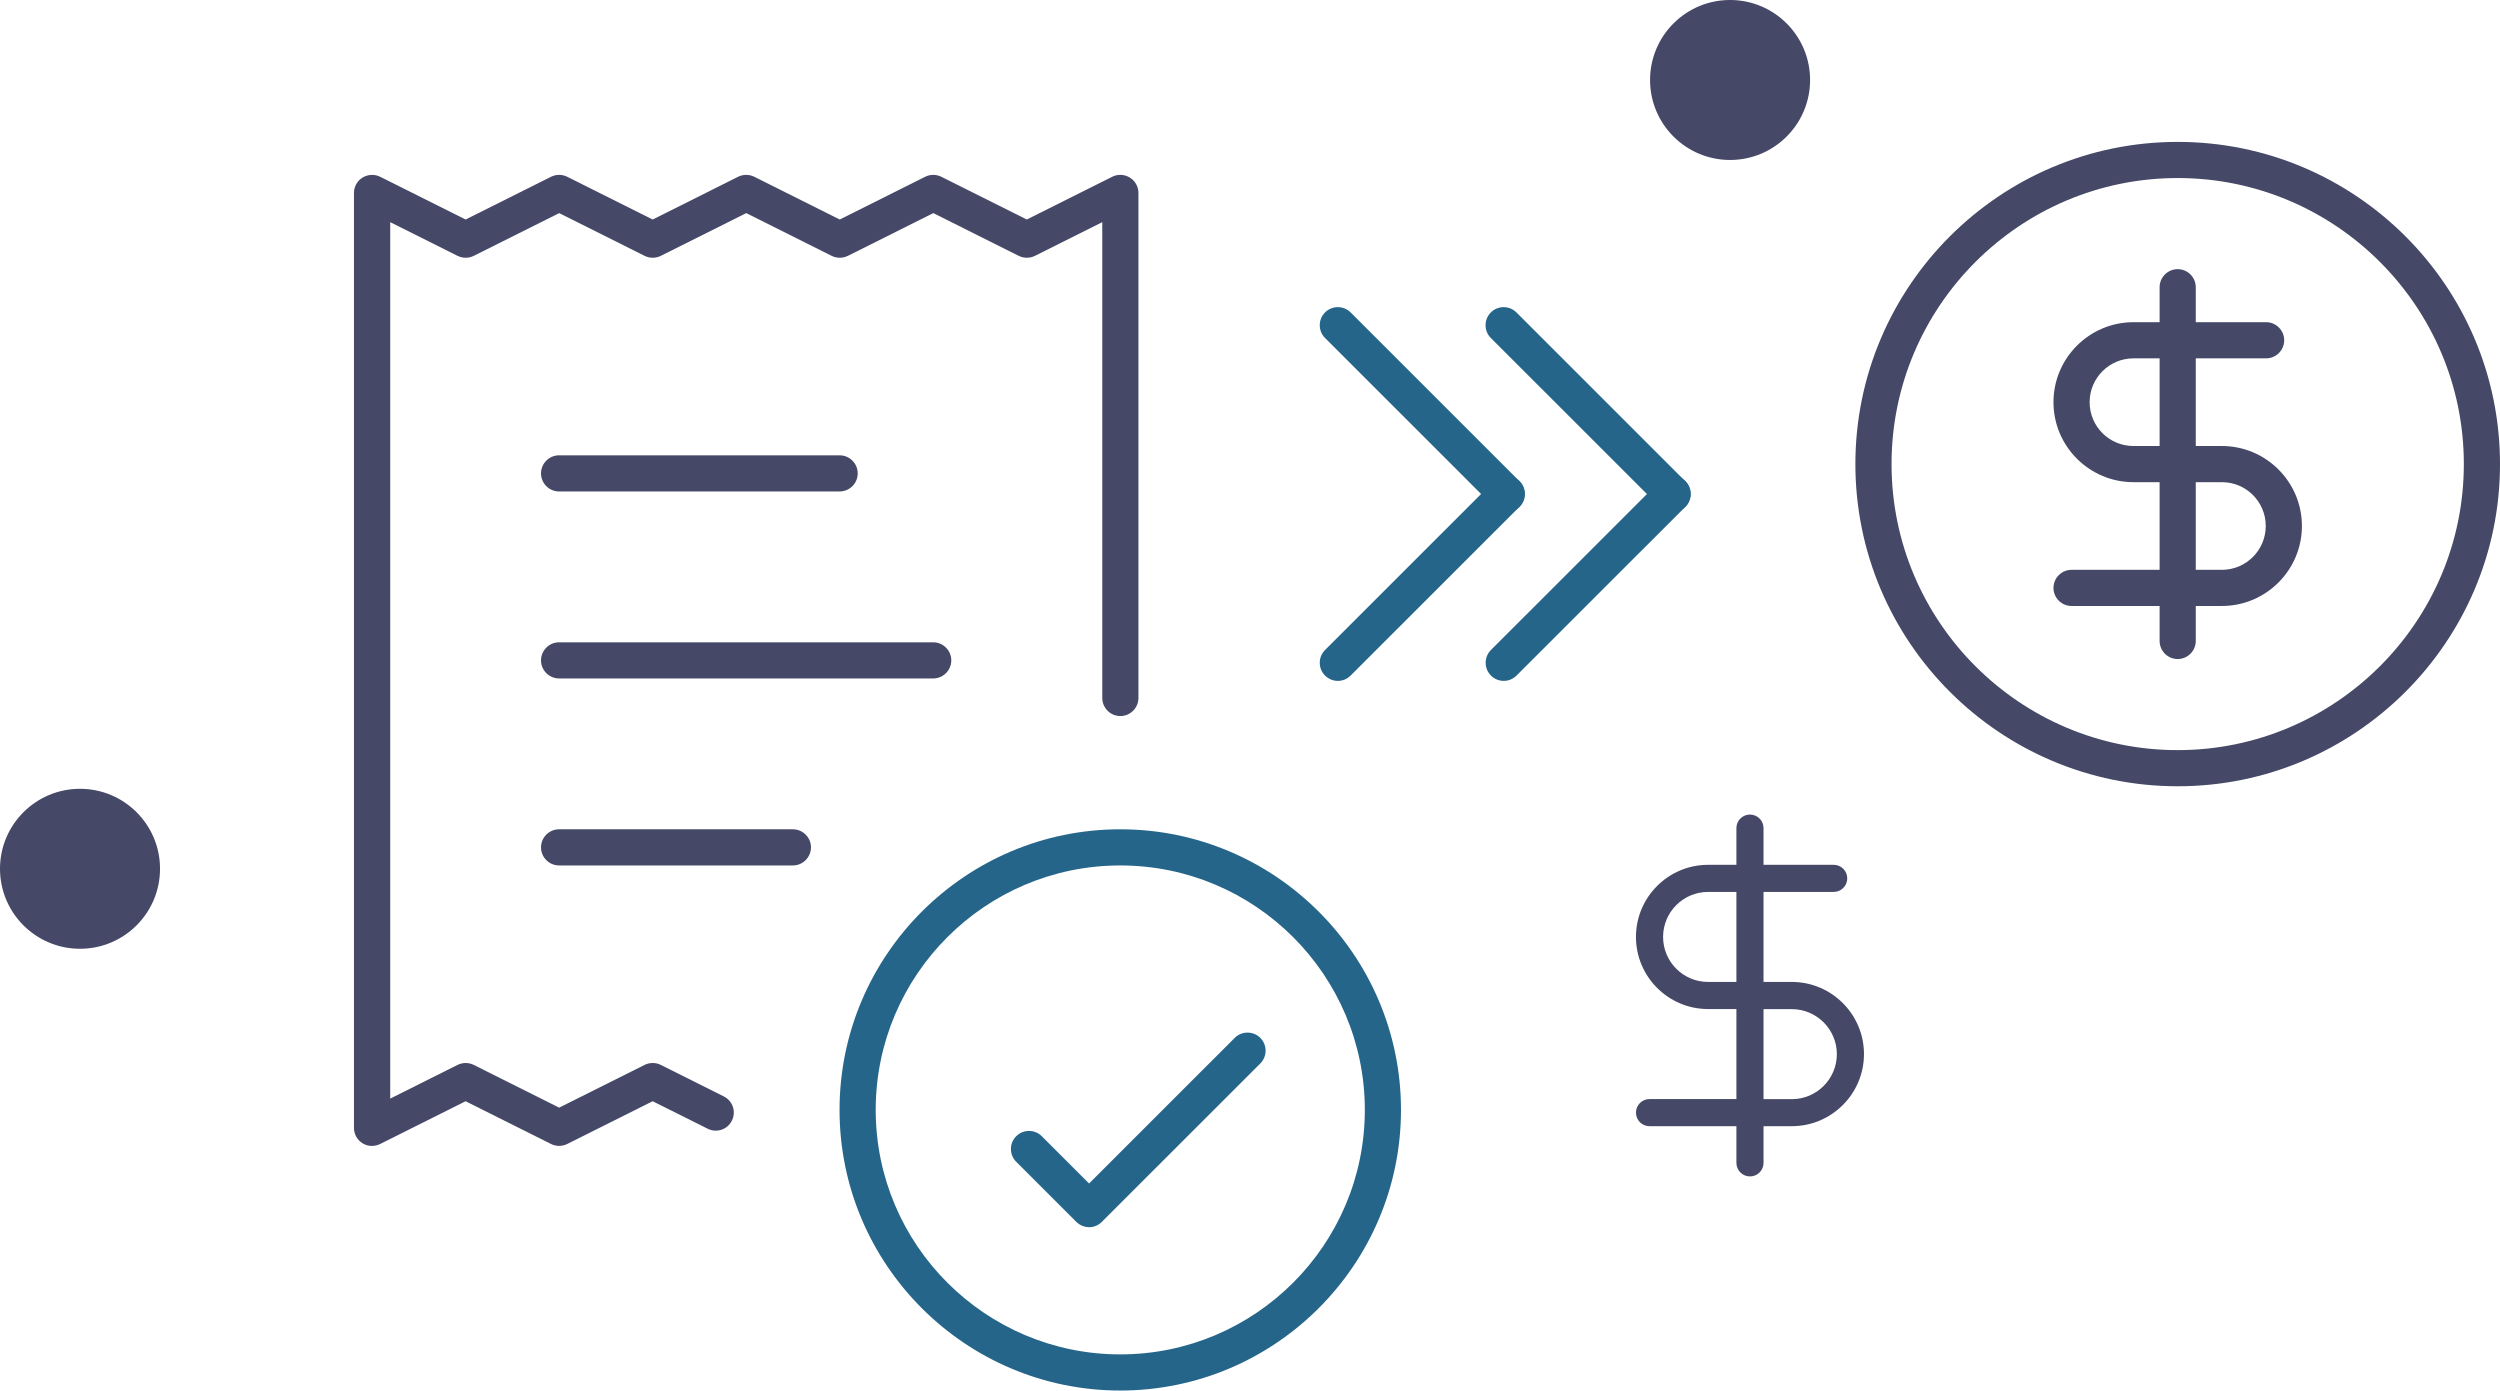 <svg width="338" height="188" viewBox="0 0 338 188" fill="none" xmlns="http://www.w3.org/2000/svg">
<g clip-path="url(#clip0_2393_16566)">
<path d="M10.818 128.274C16.792 128.274 21.635 123.432 21.635 117.46C21.635 111.488 16.792 106.646 10.818 106.646C4.843 106.646 0 111.488 0 117.46C0 123.432 4.843 128.274 10.818 128.274Z" fill="#454866"/>
<path d="M233.906 21.628C239.88 21.628 244.723 16.786 244.723 10.814C244.723 4.841 239.88 0 233.906 0C227.931 0 223.088 4.841 223.088 10.814C223.088 16.786 227.931 21.628 233.906 21.628Z" fill="#454866"/>
<path d="M203.702 69.244C203.079 69.244 202.456 69 201.979 68.523L179.146 45.698C178.192 44.745 178.192 43.193 179.146 42.24C180.099 41.287 181.652 41.287 182.605 42.24L205.438 65.065C206.392 66.018 206.392 67.57 205.438 68.523C204.961 69 204.338 69.244 203.715 69.244H203.702Z" fill="#25658A"/>
<path d="M180.869 92.056C180.246 92.056 179.622 91.812 179.146 91.335C178.192 90.382 178.192 88.831 179.146 87.878L201.979 65.053C202.932 64.1 204.485 64.1 205.438 65.053C206.392 66.006 206.392 67.558 205.438 68.511L182.605 91.335C182.128 91.812 181.505 92.056 180.881 92.056H180.869Z" fill="#25658A"/>
<path d="M226.119 69.244C225.496 69.244 224.873 69 224.396 68.523L201.563 45.698C200.609 44.745 200.609 43.193 201.563 42.24C202.516 41.287 204.069 41.287 205.022 42.24L227.855 65.065C228.809 66.018 228.809 67.57 227.855 68.523C227.378 69 226.755 69.244 226.132 69.244H226.119Z" fill="#25658A"/>
<path d="M203.299 92.056C202.676 92.056 202.052 91.812 201.575 91.335C200.622 90.382 200.622 88.831 201.575 87.878L224.409 65.053C225.362 64.1 226.914 64.1 227.868 65.053C228.821 66.006 228.821 67.558 227.868 68.511L205.035 91.335C204.558 91.812 203.935 92.056 203.311 92.056H203.299Z" fill="#25658A"/>
<path d="M147.231 165.909C146.607 165.909 145.984 165.664 145.507 165.188L137.391 157.074C136.437 156.121 136.437 154.569 137.391 153.616C138.344 152.663 139.897 152.663 140.85 153.616L147.243 160.007L166.935 140.322C167.888 139.369 169.44 139.369 170.394 140.322C171.347 141.275 171.347 142.827 170.394 143.78L148.966 165.2C148.49 165.676 147.866 165.921 147.243 165.921L147.231 165.909Z" fill="#25658A"/>
<path d="M50.299 154.935C49.847 154.935 49.407 154.813 49.016 154.569C48.294 154.129 47.855 153.334 47.855 152.491V26.087C47.855 25.244 48.294 24.45 49.016 24.01C49.737 23.57 50.641 23.521 51.399 23.9L62.95 29.679L74.501 23.9C75.186 23.558 76.005 23.558 76.689 23.9L88.24 29.679L99.791 23.9C100.476 23.558 101.295 23.558 101.979 23.9L113.531 29.679L125.082 23.9C125.766 23.558 126.585 23.558 127.27 23.9L138.821 29.679L150.372 23.9C151.13 23.521 152.034 23.558 152.755 24.01C153.476 24.45 153.916 25.244 153.916 26.087V94.366C153.916 95.71 152.816 96.81 151.472 96.81C150.127 96.81 149.027 95.71 149.027 94.366V30.034L139.921 34.591C139.236 34.933 138.417 34.933 137.733 34.591L126.182 28.812L114.631 34.591C113.946 34.933 113.127 34.933 112.443 34.591L100.892 28.812L89.341 34.591C88.656 34.933 87.837 34.933 87.153 34.591L75.602 28.812L64.05 34.591C63.366 34.933 62.547 34.933 61.862 34.591L52.756 30.034V148.532L61.862 143.975C62.547 143.633 63.366 143.633 64.05 143.975L75.602 149.754L87.153 143.975C87.837 143.633 88.656 143.633 89.341 143.975L97.86 148.239C99.07 148.838 99.559 150.316 98.948 151.514C98.349 152.724 96.882 153.212 95.672 152.601L88.24 148.887L76.689 154.666C76.005 155.008 75.186 155.008 74.501 154.666L62.95 148.887L51.399 154.666C51.057 154.837 50.678 154.923 50.311 154.923L50.299 154.935ZM107.199 117.008H75.589C74.245 117.008 73.145 115.908 73.145 114.564C73.145 113.22 74.245 112.12 75.589 112.12H107.199C108.543 112.12 109.644 113.22 109.644 114.564C109.644 115.908 108.543 117.008 107.199 117.008ZM126.169 91.727H75.589C74.245 91.727 73.145 90.627 73.145 89.283C73.145 87.939 74.245 86.839 75.589 86.839H126.169C127.514 86.839 128.614 87.939 128.614 89.283C128.614 90.627 127.514 91.727 126.169 91.727ZM113.518 66.446H75.589C74.245 66.446 73.145 65.346 73.145 64.002C73.145 62.658 74.245 61.558 75.589 61.558H113.518C114.863 61.558 115.963 62.658 115.963 64.002C115.963 65.346 114.863 66.446 113.518 66.446Z" fill="#454866"/>
<path d="M151.459 188C130.533 188 113.506 170.98 113.506 150.061C113.506 129.142 130.533 112.121 151.459 112.121C172.386 112.121 189.413 129.142 189.413 150.061C189.413 170.98 172.386 188 151.459 188ZM151.459 117.009C133.222 117.009 118.395 131.83 118.395 150.061C118.395 168.291 133.222 183.113 151.459 183.113C169.697 183.113 184.524 168.291 184.524 150.061C184.524 131.83 169.697 117.009 151.459 117.009Z" fill="#25658A"/>
<path d="M294.424 106.304C270.393 106.304 250.848 86.766 250.848 62.744C250.848 38.722 270.393 19.184 294.424 19.184C318.455 19.184 338 38.722 338 62.744C338 86.766 318.455 106.304 294.424 106.304ZM294.424 24.071C273.094 24.071 255.737 41.422 255.737 62.744C255.737 84.066 273.094 101.417 294.424 101.417C315.754 101.417 333.111 84.066 333.111 62.744C333.111 41.422 315.754 24.071 294.424 24.071Z" fill="#454866"/>
<path d="M294.424 89.101C293.079 89.101 291.979 88.001 291.979 86.657V81.928H280.074C278.729 81.928 277.629 80.829 277.629 79.485C277.629 78.141 278.729 77.041 280.074 77.041H291.979V65.189H288.447C282.482 65.189 277.629 60.338 277.629 54.375C277.629 48.412 282.482 43.561 288.447 43.561H291.979V38.833C291.979 37.488 293.079 36.389 294.424 36.389C295.768 36.389 296.868 37.488 296.868 38.833V43.561H306.378C307.723 43.561 308.823 44.661 308.823 46.005C308.823 47.349 307.723 48.449 306.378 48.449H296.868V60.301H300.401C306.366 60.301 311.219 65.152 311.219 71.115C311.219 77.078 306.366 81.928 300.401 81.928H296.868V86.657C296.868 88.001 295.768 89.101 294.424 89.101ZM296.868 77.041H300.401C303.665 77.041 306.329 74.389 306.329 71.115C306.329 67.84 303.677 65.189 300.401 65.189H296.868V77.041ZM288.447 48.449C285.183 48.449 282.518 51.1 282.518 54.375C282.518 57.65 285.171 60.301 288.447 60.301H291.979V48.449H288.447Z" fill="#454866"/>
<path d="M236.595 159.053C235.581 159.053 234.762 158.235 234.762 157.221V152.26H223.015C222.001 152.26 221.182 151.441 221.182 150.427C221.182 149.413 222.001 148.594 223.015 148.594H234.762V136.424H230.936C225.558 136.424 221.182 132.05 221.182 126.673C221.182 121.297 225.558 116.923 230.936 116.923H234.762V111.962C234.762 110.948 235.581 110.129 236.595 110.129C237.61 110.129 238.429 110.948 238.429 111.962V116.923H247.914C248.929 116.923 249.748 117.741 249.748 118.755C249.748 119.77 248.929 120.588 247.914 120.588H238.429V132.758H242.255C247.633 132.758 252.009 137.133 252.009 142.509C252.009 147.885 247.633 152.26 242.255 152.26H238.429V157.221C238.429 158.235 237.61 159.053 236.595 159.053ZM238.429 148.606H242.255C245.616 148.606 248.342 145.869 248.342 142.521C248.342 139.173 245.616 136.436 242.255 136.436H238.429V148.606ZM230.936 120.588C227.574 120.588 224.849 123.313 224.849 126.673C224.849 130.033 227.574 132.758 230.936 132.758H234.762V120.588H230.936Z" fill="#454866"/>
</g>
<defs>
<clipPath id="clip0_2393_16566">
<rect width="338" height="188" fill="white"/>
</clipPath>
</defs>
</svg>

